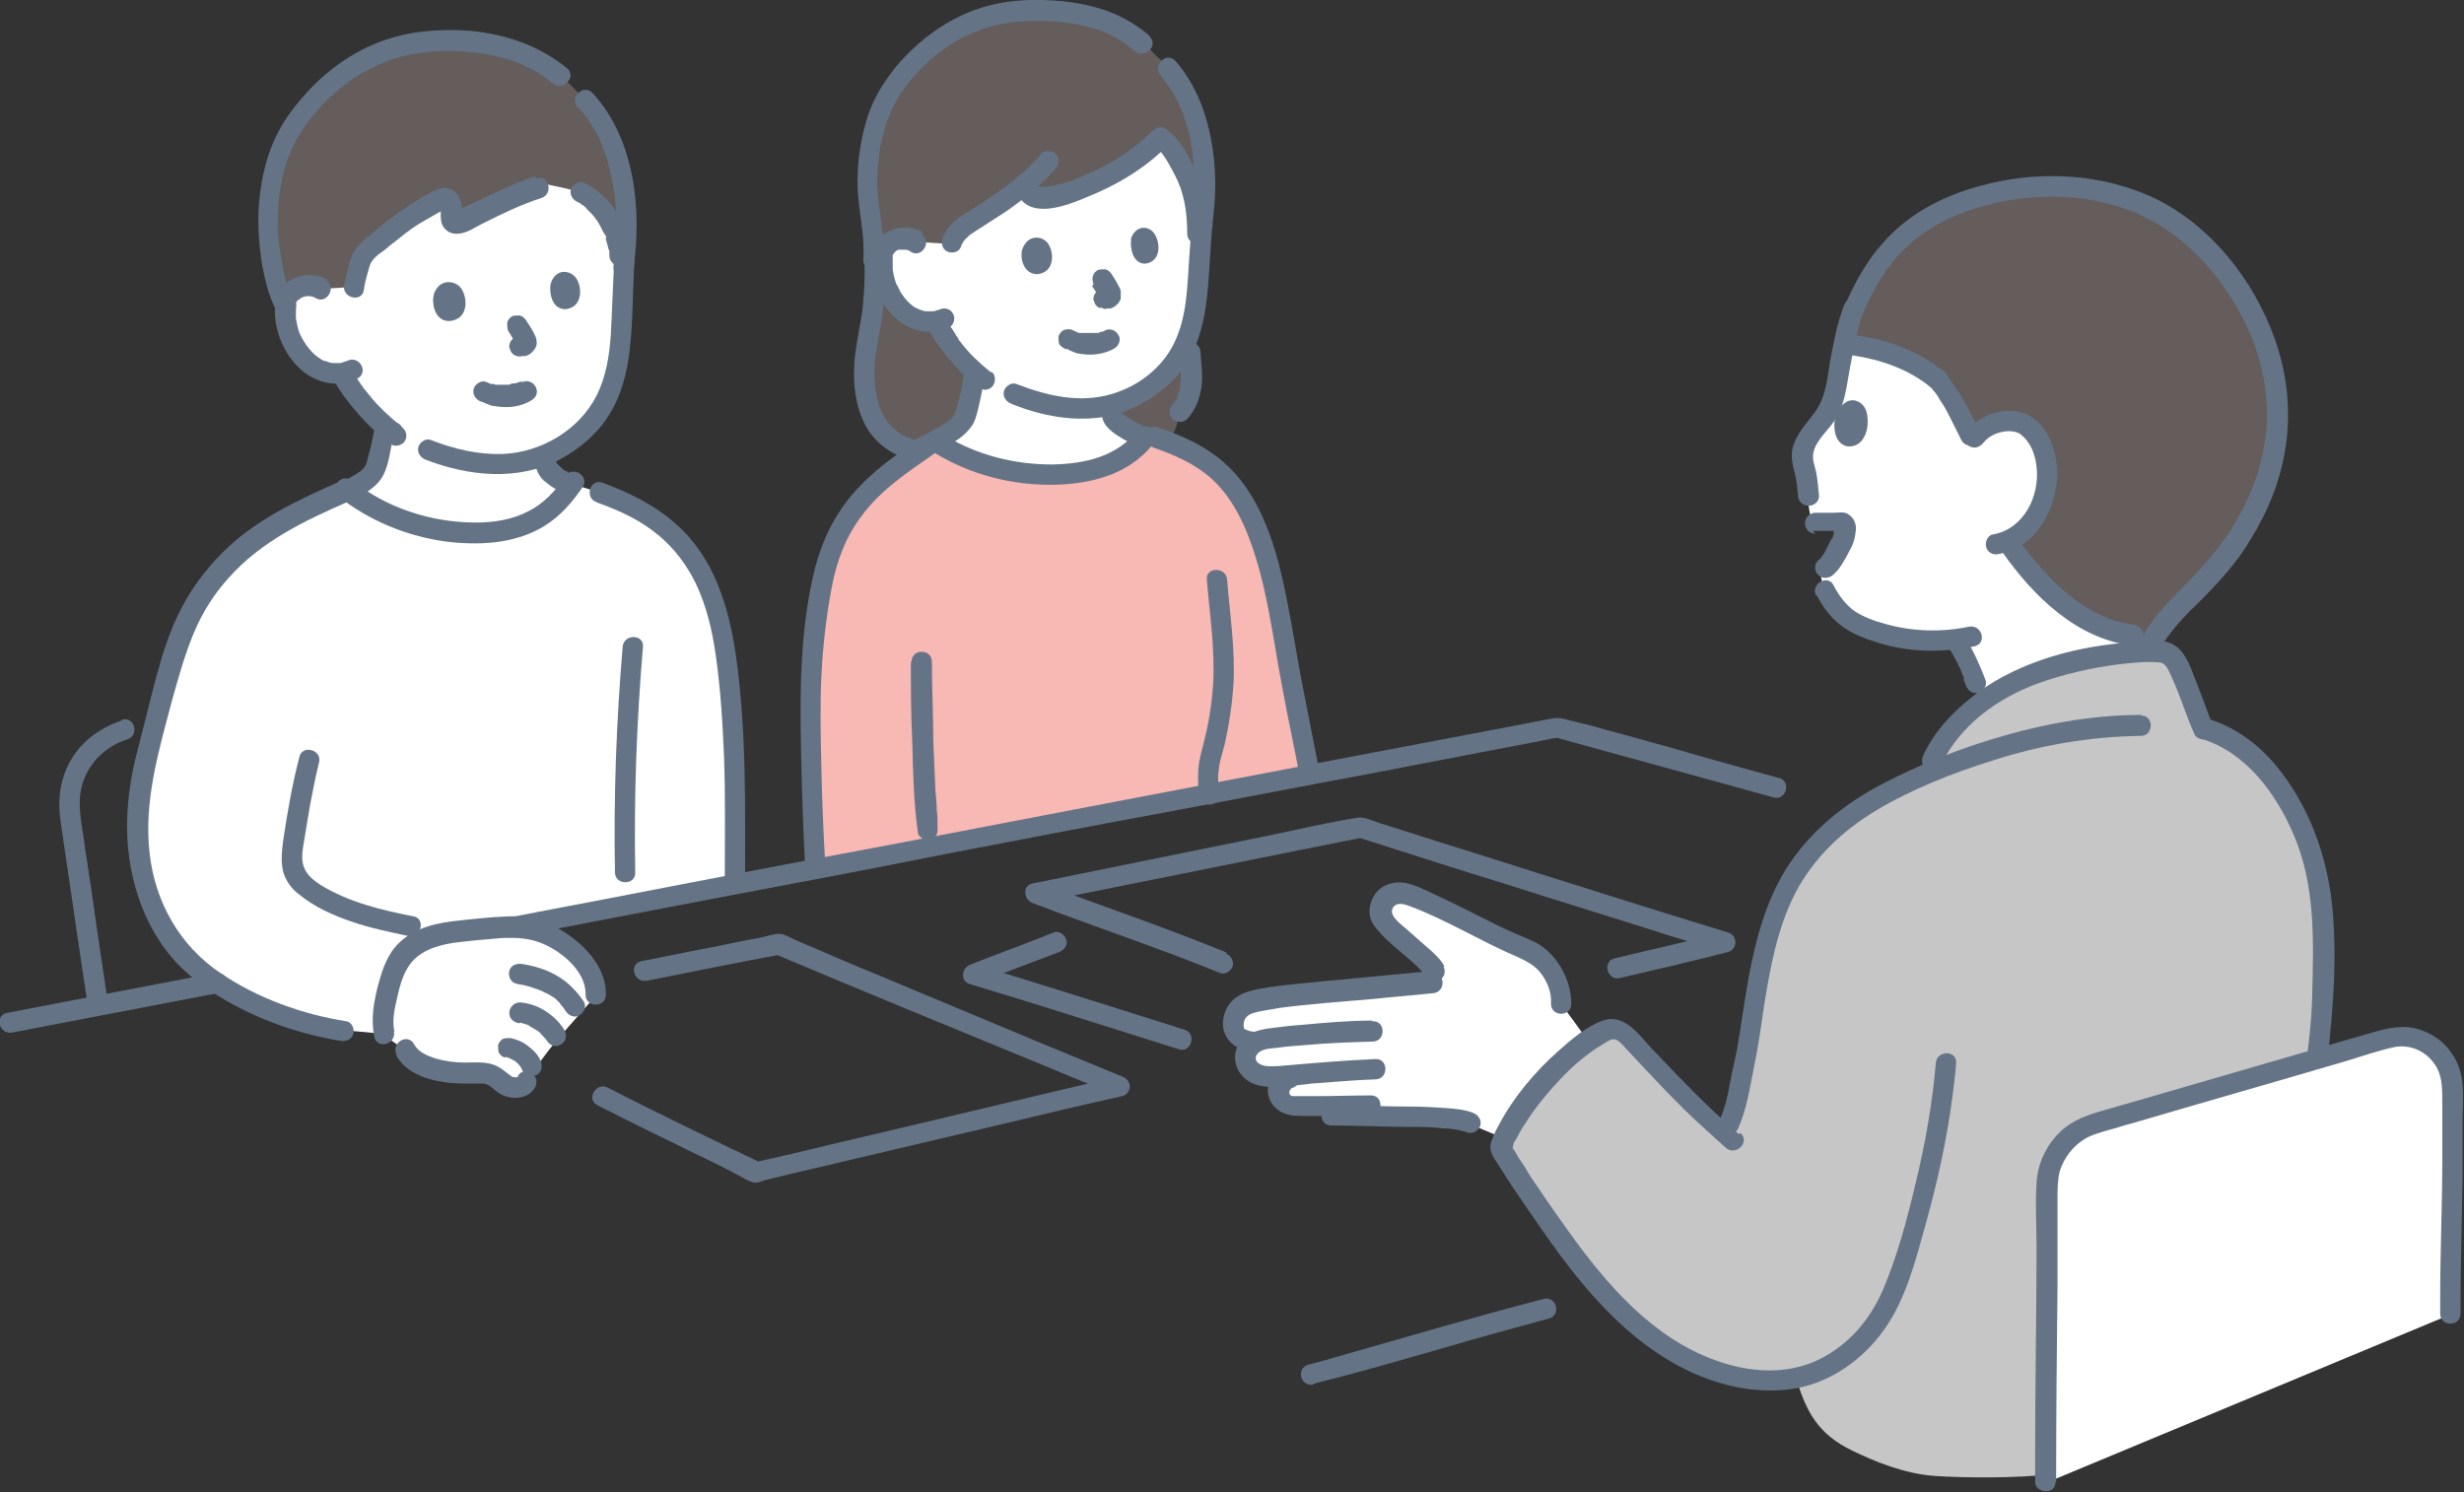 <?xml version="1.0" encoding="UTF-8"?>
<svg xmlns="http://www.w3.org/2000/svg" version="1.1" viewBox="0 0 352.2 213.3">
  <rect x="0" y="0" width="352.2" height="213.3" fill="#333333" stroke="none"/>
  <defs>
    <style>
      .cls-1 {
        fill: #647486;
      }

      .cls-2 {
        fill: #645d5c;
      }

      .cls-3 {
        fill: #c6c6c6;
      }

      .cls-4 {
        fill: #fff;
      }

      .cls-5 {
        fill: #f8b8b4;
      }
    </style>
  </defs>
  <!-- Generator: Adobe Illustrator 28.6.0, SVG Export Plug-In . SVG Version: 1.2.0 Build 709)  -->
  <g>
    <g id="_レイヤー_1" data-name="レイヤー_1">
      <g id="c">
        <g id="d">
          <path class="cls-4" d="M176.4,146.9c-.1-.7,0-1.4.3-2,.6-1.2,1.7-1.6,2.5-1.8,2.2-.5,5.2-.8,9.4-1.2,5.9-.5,8.9-.8,16.2-1.5,0,0,.5,0,.9,0l-.5-1.2c-.3-.8-2.1-2.4-4.1-4.2-1-.8-2.6-2.3-3.2-3.2s-.4-2.2.2-3c.9-1.2,2.6-1,3.7-.6,5.2,2.1,12.3,6.1,16.7,7.8,2.5,1,4.9,4.4,4.7,7.6,0,0,2.3,3.1,3.8,5.2-5.6,3.8-10.4,10.2-12.1,13.9l-4.8-2c-2.1-.9-8.3-.8-10-.8-3.2,0-6.5-.2-9.9-.2l-.4-1.4c-2.3,0-4.5,0-5.2,0-1.1-.1-1.9-.9-2.1-1.8-.2-.9.7-2.1,1.6-2.4,0,0,.1,0,.3,0l-2.1.2c-2.9.3-4.7-.9-4.6-2.8,0-1,.8-1.8,1.9-2.2h-.8c-1.7-.3-2.5-1.1-2.7-2h0Z"/>
          <path class="cls-4" d="M289.9,75.3s0,0,0,0c2-2.4,2.4-4.9,2.6-6.6.3-2.5-.7-6-2.6-7.5-.6-.5-2-1.3-4.5-.6-1.3.3-2.7,1.1-3.4,2.4-1-1.8-2.4-5.3-5.1-8.5-3.3-2.7-8.1-4.7-13.5-5.1-.3,1.3-.5,2.7-.8,4.1-.3,1.5-.5,3.1-1.1,4.5-.4.9-.9,1.7-1.5,2.5-1.1,1.4-2.3,2.7-2.6,4.5-.2,1.1.6,2.9.7,4,0,.9.1,1.1.2,2l.6,3.6c.8,0,2.5,0,3.7,0,.4,0,.7.4.7.8,0,1.7-.7,2.4-1.3,3.6-.3.7-1.2,1.8-1.6,2.1l-.3.3c.2,1,.6,3.2.6,3.2.7,1.4.8,1.5,1.9,2.7,1.1,1.2,2.1,1.9,3.8,2.6,3.5,1.4,7.8,2.4,12.9,1.7,1.1,1.5,2.6,4.8,3.1,6.3l.9,2.5c2.6-1.9,5.4-3.3,8.2-4.2,4.5-1.5,9.2-2.5,13.9-2.7l-.8-2.4c-8.1-.9-14.7-8.7-17.4-12.7,0,0-.2-.3-.5-.7,1.3-.5,2.4-1.4,3-2.1h0Z"/>
          <path class="cls-1" d="M259.1,75.9c.9,0,1.8,0,2.7,0,.2,0,.5,0,.7,0h.2c.2,0,.1,0-.1,0-.1,0-.3-.1-.4-.2-.1-.2-.2-.2,0-.1,0-.1-.1-.3-.1-.4,0,0,0,.1,0,.2,0,0,0,.3,0,.3,0-.2,0-.2,0,0,0,0,0,.1,0,.2,0,.1,0,.2,0,.4,0,.1,0,.2-.1.3,0,0,0,.1,0,.2,0-.2.1-.3,0-.1,0,.2-.2.3-.3.5-.2.4-.4.8-.6,1.2-.1.2-.2.4-.3.6,0,0-.1.2-.2.3,0,0-.3.3,0,0-.2.3-.4.6-.7.8-.6.5-.6,1.6,0,2.1.6.6,1.5.5,2.1,0,.6-.5,1.1-1.2,1.5-1.9.4-.6.7-1.3,1.1-2,.2-.4.4-.9.5-1.4.1-.6.3-1.4.1-2-.2-.8-.8-1.4-1.5-1.6-.5-.1-1,0-1.5,0-.9,0-1.8,0-2.7,0-.8,0-1.5.7-1.5,1.5,0,.8.6,1.5,1.5,1.5h0Z"/>
          <path class="cls-2" d="M282.4,28.3c-9.3,2.8-13.9,7.8-17.4,15.7-.7,1.8-1.1,3.5-1.5,5.2,5.4.4,10.3,2.4,13.5,5.1,2.7,3.3,4.1,6.7,5.1,8.5.7-1.3,2.1-2,3.4-2.4,2.5-.7,3.9.1,4.5.6,1.9,1.5,2.9,5.1,2.6,7.5-.2,1.7-.6,4.2-2.6,6.6-.6.7-1.7,1.6-3.1,2.2.3.5.5.7.5.7,3.1,4.5,11.1,14,20.7,12.6,1.8-2.7,4.6-5.3,6.4-7.1,4.6-4.5,10.2-12.6,10.9-22.9.4-6.5-1.9-13.1-4.7-17.9-7.3-12.1-16.1-14.7-21.6-15.7-5.5-1-11.8-.4-16.7,1.1,0,0,0,0,0,0h0Z"/>
          <path class="cls-1" d="M259.7,85.1c.8,1.6,1.9,3.1,3.3,4.2,1.6,1.3,3.6,2,5.5,2.6,4.5,1.4,9.1,1.4,13.7.5,1.9-.4,1.1-3.2-.8-2.8-3.9.8-8,.7-11.9-.4-1.5-.4-3.2-1-4.5-1.9-1.2-.9-2.2-2.2-2.9-3.6-.8-1.7-3.4-.2-2.5,1.5h0Z"/>
          <path class="cls-1" d="M263.6,43.6c-1,2.6-1.5,5.3-2,8-.4,2.4-.6,5.1-2.1,7.2-1.2,1.7-2.8,3.2-3.3,5.4-.2,1.1,0,2.2.3,3.3.3,1.1.4,2.2.5,3.3,0,.8.6,1.5,1.5,1.5s1.6-.7,1.5-1.5c-.1-1.1-.2-2.2-.4-3.3-.2-.9-.6-1.8-.4-2.8.4-1.9,2.4-3.4,3.3-5,1.3-2.2,1.5-5,2-7.5.5-2.6,1-5.3,1.9-7.8.3-.7-.3-1.6-1-1.8-.8-.2-1.5.3-1.8,1h0Z"/>
          <path class="cls-1" d="M278.6,92.7c.6.9,1.1,1.9,1.6,2.9.1.3.2.5.3.8,0,.1.1.2.2.3,0,0,0,.1,0,.2,0,0,.1.3,0,0-.1-.2,0,.1,0,.2,0,.1,0,.2.1.3,0,.2.2.4.2.6.3.7,1,1.3,1.8,1,.7-.2,1.3-1,1-1.8-.8-2.1-1.7-4.2-2.9-6-.4-.7-1.3-1-2-.5-.7.4-1,1.3-.5,2h0Z"/>
          <path class="cls-1" d="M286.2,78.9c4.4,6.3,10.7,12.5,18.7,13.4.8,0,1.5-.7,1.5-1.5s-.7-1.4-1.5-1.5c-6.8-.8-12.4-6.7-16.2-11.9-.5-.6-1.3-1-2-.5-.6.4-1,1.4-.5,2h0Z"/>
          <path class="cls-1" d="M283.6,63.2c1.1-1.4,3.7-2,5.1-1.2,0,0,.4.3.3.2-.1,0,.3.3.4.4.3.3.5.7.8,1.1.5.9.8,2,.9,3,.5,4.2-1.8,8.9-6.2,9.7-.8.1-1.2,1.1-1,1.8.2.8,1,1.2,1.8,1,5.1-.9,7.8-5.7,8.3-10.4.4-3.7-1.3-9.1-5.4-9.9-2.8-.6-5.8.6-7.6,2.9-.5.6,0,1.6.5,2,.8.4,1.5.1,2-.5h0Z"/>
          <path class="cls-1" d="M262.5,59c-.5,1.3-.6,4.3,1.5,4.8,2.8.3,3.4-3.3,2.7-5.2-.6-1.5-2.8-2.3-4.1.4Z"/>
          <path class="cls-1" d="M266.3,44.7c1.5-3.4,3.4-6.7,6.1-9.3,2.8-2.7,6.2-4.4,9.9-5.6,7.4-2.3,15.7-2.4,22.9.6,7.4,3.1,13.1,9.8,16.3,17,2,4.6,2.9,9.6,2.4,14.5-.5,4.6-2.1,9-4.5,13-2.2,3.7-5,6.6-7.9,9.6-3.4,3.4-7.1,7.4-6.5,12.7,0,.8.6,1.5,1.5,1.5s1.6-.7,1.5-1.5c-.3-2.4.4-4.2,1.8-6.1,1.3-1.8,2.9-3.5,4.5-5,2.8-2.8,5.4-5.6,7.4-9,2.5-4,4.3-8.5,5-13.2.8-5.3.2-10.6-1.6-15.6-3-8.3-9.1-16.1-17.2-20-7.3-3.4-15.7-3.9-23.4-2.1-4.7,1.1-9.3,3-13,6.2-3.4,2.9-5.8,6.7-7.6,10.8-.3.7-.2,1.6.5,2,.6.4,1.7.2,2-.5h0Z"/>
          <path class="cls-1" d="M276,55.3c0,.1.2.2.2.3.2.2-.1-.1,0,0,.1.2.3.4.4.5.3.4.5.7.7,1.1.5.7.9,1.4,1.3,2.2.6,1.2,1.2,2.4,1.8,3.6.4.7,1.4.9,2,.5.7-.5.9-1.3.5-2-.6-1.2-1.2-2.5-1.9-3.7-.9-1.6-2-3.2-3.1-4.7-.5-.6-1.6-.5-2.1,0-.6.6-.5,1.4,0,2.1h0Z"/>
          <path class="cls-1" d="M264.8,50.8c4,.6,8.1,2,11.2,4.6.6.5,1.5.6,2.1,0,.5-.5.6-1.6,0-2.1-3.5-2.9-8-4.7-12.5-5.3-.8-.1-1.6.2-1.8,1-.2.7.2,1.7,1,1.8h0Z"/>
          <path class="cls-3" d="M296.8,94.5c-1.7.4-3.5.9-5.2,1.5-6.6,2.2-14.1,7.5-16.2,14.7-.7.3-1.4.6-2.1.9-6.2,2.8-11.6,6.2-15.6,11.8-6.4,8.9-6.3,20.2-8.6,30.5-.6,2.5-.8,5.5-2.7,8.3-5.5-4.9-8.9-8.9-14.2-14.3-.8-.8-2-1-3-.5-7.2,3.8-13.7,13-14.8,16.4,0,.2,0,.4,0,.6,4.4,7.2,11.3,16.8,15.1,20.8,6.9,7.4,16.5,13.5,26.6,11.8.2,0,.4,0,.6-.1,1.5,5.1,3.3,8.2,8.1,10.5,2.9,1.4,7.3,3.3,11.8,3.6,4.2.3,12.1.3,15.8-.2,3.8-5.5,14-20.5,18.6-26.8,5.2-7.1,18.2-28.1,20-30.9.4-3.4.9-7.2,1-10.2.2-7.5.6-13.7-1.5-20.6-2.1-7-7.3-15.9-15.5-18.2-.9-2-2.8-7.7-4-9.5-.3-.5-.7-1-1.2-1.3-.4-.2-1-.2-1.4-.2-3.9,0-7.7.5-11.5,1.3h0Z"/>
          <path class="cls-4" d="M55,148c-.5-2.1,0-4.3.5-6.4.5-2,1.2-4.2,2.7-5.6,1.2-1.2,3-2.1,4.7-2.4,2.5-.5,9.6-1.1,11.2-1,3.8.3,7.5,2.4,9.7,5.5.9,1.2,1.5,2.7,1.4,4.2,0,0-1.6,1.8-5,5.7-2.8,3.2-4.9,6.6-4.9,6.6-.3.8-1.4,1.1-2.5.8-.9-.3-1.9-1.5-2.8-1.7-1.7-.5-4.3,0-6.1-.4-2.3-.5-5-1.1-6-3.2l-2.9-2h0Z"/>
          <path class="cls-4" d="M47.4,30.4c2.5-5,8.6-9.8,22.8-9.6,21.4.4,19.1,16.4,19.1,16.4-.2,3.5-.3,6.9-.5,10.1-.3,5.5-1.6,10.6-5.3,13.9-1.9,1.7-3.8,3-5.9,3.8,0,.2,0,.3,0,.3,0,.8.5,1.6.6,1.8.9,1.2,2,1.7,3.3,2.1-3.2,4.8-7.5,6.8-13.8,6.9-6.3,0-13.1-2-18.1-6,1.2-.6,1.9-1.1,2.3-1.4.8-.5,1.4-1.4,1.6-2.1.7-2.4,1-3.8,1.3-5.8-1.7-1.5-3-3-4.3-4.6,0,0-1.1-1.5-1.6-2.3l-.2-.5c-1.4.2-2.8-.2-3.4-.5-2-1.1-3-2.7-3.7-3.8-1-1.7-1.5-4.5-.9-6.2.2-.6.8-1.6,2.5-2,.8-.2,1.7-.1,2.5.4,0,0-1.4-5.6,1.3-10.9h0Z"/>
          <path class="cls-4" d="M71.6,132.7c.2,0,.5,0,.7,0,10.5-2,21.5-4.1,32.8-6.3,0-11.3.2-23.1-1.5-33.8-2.1-13.3-8.2-19.7-21.9-23.4-3.2,4.8-7.5,6.9-13.8,6.9-6.4,0-13.3-2.1-18.3-6.1-9.6,4.1-16.6,7.6-21.9,16.8-3.1,5.3-4.9,14.5-6.6,20.6-1.6,6.1-2,12.8-.4,18.8,1,3.8,2.9,7.2,5.3,10,5,5.7,15.5,9.9,23.1,11.1,0,0,6,.4,6,.7-.5-2.1,0-4.3.5-6.4.5-2,1.2-4.2,2.7-5.6,1.2-1.2,3-2.1,4.7-2.4,1.8-.3,5.9-.7,8.6-.9h0Z"/>
          <path class="cls-2" d="M147.3,65.3c-9,0-17.6-1.3-17.6-1.3-7.2-2.3-6.5-12.1-5.4-16.2,1-3.6,1.1-12.6.1-17.8-.1-1-.3-1.9-.3-2.6-.2-2.1.2-5.6.6-7.7.9-4.1,2.1-6.4,5.1-9.9,6.5-7.2,13.6-8.5,18.5-8.4,7.2.2,12.5,1.7,17.1,6.7,3.4,2.9,5.3,7.2,6.2,11.5.6,3,.8,7.5.3,11.5-.3,3.4-.5,6.7-.7,9.8-.2,2.6-.6,5-1.4,7.2.1,2.2.7,4.5.5,6.7-.1,1.5-.6,2.9-1.7,4,0,0-.4,5.9-5.1,6.2-4.5.3-16.2.2-16.2.2h0Z"/>
          <path class="cls-4" d="M131.1,34.4c-.5,0-1.1-.7-2.4-.4-1.6.3-2.2,1.2-2.4,1.8-.7,1.6-.2,4.3.7,5.9.6,1.1,1.5,2.7,3.4,3.7.6.3,2.1.8,3.4.6-1-.7,1.4,2.7,1.4,2.7,1.2,1.6,2.5,3.1,4.1,4.6-.3,2.2-.5,3.7-1.2,6.1-.2.7-.8,1.6-1.5,2.1-.5.4-1.4.9-2.8,1.7,6.8,4.3,13.7,5,19.1,4.6,4.2-.3,8.1-1.7,10.8-5.1-1.5-.5-2.9-1.3-4.1-2.4-.2-.1-.3-.3-.4-.5-.1-.2-.1-.4-.2-.7,0,0,0-.5-.2-1.1,2.6-.7,4.9-2,7.2-3.9,3.5-3.1,4.9-7.8,5.3-13,.2-2.4.3-4.9.5-7.5-.3,0-.4,0-.4,0,0-3.2-.7-6.6-1.6-8.4-1.4-2.8-2.4-4.6-3.8-5.4-2.5,2.5-5.5,4.5-8.7,6.1-1.7.8-3.4,1.5-5.2,2-1.1.3-4.1,1-4.9-.4,0,0-.2-.4-.5-1-2.6,2.2-5.5,4-8.6,6-.4.3-1.4,1.1-1.9,2.4l-4.8-.3h0Z"/>
          <path class="cls-5" d="M118,81.2c-.2.8-.4,1.6-.6,2.6-1,5.4-1.7,13.3-1.6,18.2,0,5.9.3,15.4.7,22.2,24.3-4.6,49.1-9.4,70.9-13.5-1-5.2-2.5-12.5-3.6-19.1-1.2-7.2-3-16.5-7.3-21.9-2.4-3.1-5-4.7-8.5-6.2-.6-.3-2.7-.9-2.7-.9,0,0-.6-.2-1.3-.4-2.7,3.7-6.8,5.2-11.1,5.5-5.5.5-12.4-.3-19.2-4.6-8.2,5.5-12.5,8.8-15.3,16.9-.1.4-.3.9-.4,1.3h0Z"/>
          <path class="cls-2" d="M49.8,9.9c5-3.4,10-4.2,13.7-4.2,7.9,0,13.7,1.6,18.8,7.2,3.7,3.1,5.4,7.1,6.5,11.6.8,3.6,1.1,9.1.4,13.8v-1.7c-.4-4-3.8-8.2-6.1-9.1,0,0-2.6-.7-5.2-1.2-.6.2-.9.3-.9.3-3.5,1.2-8.4,3.7-11.2,5-.7.3-1.4-.2-1.3-.9,0-.5,0-.9,0-1.6-.2-.7-.7-1-1.2-.8-3.6,1.5-7.6,4.7-10.7,7.5-.5.4-.8,1-1,1.6-.3,1.2-.6,2.1-.9,3.6l-4.6.3c-.8-.5-1.8-.6-2.5-.4-1.7.4-2.3,1.4-2.5,2-.1.3-.2.6-.2.9-1.5-2.6-2.2-7.5-2.5-9.8-.3-2.2,0-6,.5-8.2.9-4.4,2.1-6.9,5.1-10.6,1.9-2.2,3.8-3.9,5.8-5.2h0Z"/>
          <path class="cls-1" d="M1.8,147.6c9.9-1.9,19.8-3.8,29.7-5.7,1.9-.4,1.1-3.2-.8-2.8-9.9,1.9-19.8,3.8-29.7,5.7-1.9.4-1.1,3.2.8,2.8h0Z"/>
          <path class="cls-1" d="M187.8,197.8c9.7-2.4,19.2-5.4,28.8-8,1.6-.4,3.2-.9,4.8-1.3,1.8-.5,1.1-3.3-.8-2.8-9.6,2.5-19.1,5.3-28.6,8-1.7.5-3.4,1-5,1.4-1.8.5-1.1,3.3.8,2.8h0Z"/>
          <path class="cls-1" d="M254.2,111.2c-5.1-1.4-10.2-2.8-15.3-4.3-3-.8-6-1.7-9.1-2.5-1.4-.4-2.8-.8-4.2-1.1-.6-.2-1.3-.3-1.9-.5-.8-.2-1.4-.2-2.3,0-10.3,2-20.6,3.9-31,5.9-12.2,2.3-24.5,4.7-36.7,7-13,2.5-26,5-38.9,7.4-12.7,2.4-25.4,4.9-38.1,7.3-1.5.3-3,.6-4.4.8-1.9.4-1.1,3.2.8,2.8,10.1-1.9,20.2-3.9,30.3-5.8,10.6-2,21.2-4,31.7-6.1,10.4-2,20.8-4,31.1-5.9,9.7-1.8,19.4-3.7,29.1-5.5,8.3-1.6,16.7-3.2,25-4.8.9-.2,1.9-.4,2.8-.5h-.8c10.4,2.9,20.8,5.7,31.2,8.6,1.8.5,2.6-2.3.8-2.8h0Z"/>
          <path class="cls-1" d="M85.4,158c4.3,2.2,8.6,4.3,12.9,6.4,2.5,1.2,5,2.4,7.4,3.7.6.3,1.2.7,1.8.9.6.2,1.3-.1,1.9-.3,1.2-.3,2.5-.6,3.7-.9,10.3-2.4,20.7-4.9,31-7.3,5.4-1.3,10.9-2.6,16.3-3.8.6-.1,1.1-.8,1.1-1.4s-.5-1.2-1.1-1.4c-8.3-3.4-16.5-6.8-24.8-10.3-4.4-1.8-8.8-3.7-13.2-5.5-1.9-.8-3.8-1.6-5.6-2.4-.9-.4-1.7-.7-2.6-1.1-.8-.3-2-1.1-2.8-1.1s-1.7.3-2.5.5c-.9.2-1.8.3-2.6.5-1.7.3-3.3.7-5,1-3.2.6-6.4,1.3-9.6,1.9-1.9.4-1.1,3.2.8,2.8,6.5-1.3,12.9-2.6,19.4-3.8h-1.1c13,5.5,26,10.8,39.1,16.2,3.3,1.4,6.6,2.7,9.9,4.1v-2.8c-13.7,3.2-27.3,6.5-41,9.7-3.7.9-7.4,1.8-11.2,2.6h1.1c-7.3-3.5-14.6-7-21.8-10.7-1.7-.9-3.2,1.7-1.5,2.5h0Z"/>
          <path class="cls-1" d="M175.4,136.2c-8.8-3.6-17.9-6.7-26.8-10v2.8c12.4-2.5,24.8-5,37.3-7.5,3-.6,6-1.2,9-1.8h-.8c7.2,2.3,14.3,4.6,21.5,6.8,7.8,2.5,15.7,4.9,23.5,7.4,2.4.7,4.8,1.5,7.1,2.2v-2.8c-5.1,1.3-10.3,2.5-15.4,3.7-1.8.4-1.1,3.3.8,2.8,5.2-1.2,10.3-2.4,15.4-3.7,1.4-.4,1.4-2.4,0-2.8-9.5-2.9-19-5.9-28.5-8.9-5.9-1.9-11.8-3.7-17.7-5.6-1.2-.4-2.3-.7-3.5-1.1-1-.3-2.3-1-3.3-.8-4.3.7-8.6,1.7-12.9,2.6-11.2,2.3-22.3,4.5-33.5,6.8-1.6.3-1.2,2.4,0,2.8,8.9,3.4,18,6.4,26.8,10,.7.3,1.6-.3,1.8-1,.2-.8-.3-1.5-1-1.8h0Z"/>
          <path class="cls-1" d="M150.6,133.3c-3.9,1.6-7.9,3-11.9,4.6-1.3.5-1.5,2.4,0,2.8,10,3,19.9,6.2,29.8,9.3,1.8.6,2.6-2.3.8-2.8-9.9-3.1-19.8-6.3-29.8-9.3v2.8c3.9-1.6,7.9-3.1,11.9-4.6.7-.3,1.3-1,1-1.8-.2-.7-1.1-1.3-1.8-1h0Z"/>
          <path class="cls-1" d="M137.7,53.7c-.1,1.2-.4,2.7-.8,4-.2.8-.3,1.3-.7,1.9-.2.2-.4.5-.6.6.2-.2-.1,0-.2.1-1.9,1.3-4.1,2.3-6.2,3.3-.7.3-.9,1.4-.5,2,.4.7,1.3.9,2,.5,2.2-1,4.4-2,6.4-3.4.7-.5,1.3-1.1,1.8-1.8.5-.7.7-1.6.9-2.4.4-1.6.7-3.2.9-4.8,0-.8-.7-1.5-1.5-1.5s-1.4.7-1.5,1.5h0Z"/>
          <path class="cls-1" d="M165.2,21c0,0,.2.1,0,0,0,0,.2.1.2.2.2.2.3.3.5.5.3.3.5.7.8,1.1.6,1,1.3,2.3,1.7,3.2,1,2.3,1.3,4.9,1.3,7.4,0,1.9,2.9,1.9,2.9,0,0-2.9-.4-6-1.6-8.7-1-2.3-2.3-4.8-4.4-6.3-.6-.5-1.6-.1-2,.5-.4.7-.1,1.6.5,2h0Z"/>
          <path class="cls-1" d="M123.4,33.8c.2,3,.3,6.1,0,9.1-.1,2.1-.6,4-.9,6-.7,3.9-.7,8.3,1.2,11.9,1.2,2.2,3.1,3.8,5.5,4.6,1.8.6,2.6-2.2.8-2.8-3.6-1.2-4.8-4.9-5-8.4-.2-3.7,1-7,1.3-10.7.2-3.2.2-6.5,0-9.7-.1-1.9-3.1-1.9-2.9,0h0Z"/>
          <path class="cls-1" d="M141.6,53.2c-1.6-1.3-3.1-2.7-4.3-4.3,0,0-.1-.2-.2-.2,0,0-.3-.4,0-.1-.1-.2-.3-.4-.4-.6-.1-.2-.2-.3-.3-.5-.4-.6-.8-1.2-1.2-1.9-.4-.7-1.4-.9-2-.5-.7.4-.9,1.3-.5,2,.7,1.3,1.7,2.6,2.6,3.8,1.3,1.6,2.8,3.1,4.4,4.4.6.5,1.5.6,2.1,0,.5-.5.6-1.6,0-2.1h0Z"/>
          <path class="cls-1" d="M165.8,10.7c2.8,3.2,4.3,7.5,4.7,11.7.5,4.8-.2,9.5-.5,14.3-.3,4.2-.3,8.6-2.2,12.4-1.7,3.5-5.1,6.1-8.8,7.2-4.6,1.4-9.3.3-13.7-1.4-.7-.3-1.6.3-1.8,1-.2.8.3,1.5,1,1.8,4.4,1.8,9.2,2.7,13.9,1.8,4.2-.9,8.3-3.5,10.8-7,2.7-3.8,3.3-8.6,3.6-13.2.2-2.7.3-5.4.6-8.1.3-2.5.4-5,.2-7.5-.4-5.4-2-10.9-5.6-15-1.3-1.4-3.3.7-2.1,2.1h0Z"/>
          <path class="cls-1" d="M164.4,5.2c-3.5-3.1-7.7-4.5-12.3-5-4-.4-8-.3-11.8.9-4.8,1.5-9,4.6-12.2,8.4-1.5,1.9-2.8,3.8-3.7,6.1-.8,2.1-1.3,4.4-1.6,6.6-.3,2.4-.3,4.8,0,7.2.3,2.5.8,5.1.6,7.7-.1,1.9,2.8,1.9,2.9,0,.2-4.1-1.1-8.1-.9-12.2.2-4,1.1-8.1,3.3-11.5,2.6-3.8,6.3-7.1,10.6-8.8,3.2-1.4,6.6-1.7,10.1-1.6,4.7.2,9.2,1.1,12.8,4.3,1.4,1.2,3.5-.8,2.1-2.1h0Z"/>
          <path class="cls-1" d="M131.9,33.2c-1.8-1.1-4.2-.8-5.8.5-1.2,1.1-1.6,2.7-1.5,4.3.1,3.4,2.1,7.2,5.2,8.7,1.8.9,4.1,1.1,5.9.1.7-.4.9-1.4.5-2-.4-.7-1.3-.9-2-.5-.2,0-.6.2-.8.2-.2,0-.4,0-.7,0-.1,0-.2,0-.3,0,.1,0,.1,0,0,0-.4,0-.7-.2-1.1-.3-.3,0,.2.1,0,0-.2-.1-.4-.2-.6-.3-.6-.4-1.3-1.1-1.6-1.6-.2-.3-.4-.5-.5-.8,0-.1-.2-.3-.2-.4,0,0-.2-.5-.2-.3-.3-.7-.5-1.6-.6-2.3,0-.4,0-.9,0-1.3,0,.2,0-.3,0-.4,0,0,0-.2,0-.3,0,.2,0,.2,0,0,0-.1.1-.2.2-.3,0-.1.2-.2,0,0,0,0,.4-.4.1-.2.1-.1.3-.2.5-.3-.1,0,0,0,.1,0,.1,0,.2,0,.3,0,.2,0,.3,0,.1,0,.1,0,.2,0,.3,0,.4,0,.6,0,1,.3,1.6,1,3.1-1.6,1.5-2.5h0Z"/>
          <path class="cls-1" d="M42.8,108.2c-1,3.8-1.7,7.8-2.3,11.8-.2,1.6-.4,3.2,0,4.7.4,1.3,1.2,2.4,2.3,3.2,2.2,1.8,4.9,3,7.6,3.9,2.6.9,5.2,1.4,7.9,2,1.9.4,2.6-2.5.8-2.8-4.6-.9-9.2-2-13.3-4.5-.9-.6-1.8-1.3-2.2-2.2-.6-1.1-.4-2.5-.2-3.7.3-1.8.6-3.6.9-5.4.4-2.1.8-4.2,1.3-6.2.5-1.8-2.4-2.6-2.8-.8h0Z"/>
          <path class="cls-1" d="M48.2,69c-5.9,2.6-11.8,5.4-16.4,10-2.4,2.4-4.5,5.2-6,8.2-1.6,3.1-2.6,6.4-3.5,9.7-.9,3.4-1.7,6.8-2.6,10.2-1.1,4.1-1.7,8.4-1.5,12.7.4,7.6,3.4,15.3,9.5,20.1,5.9,4.7,13.6,7.7,21,8.9.8.1,1.6-.2,1.8-1,.2-.7-.2-1.7-1-1.8-6.3-1-12.7-3.3-18-6.9-5.8-3.9-9.3-10.1-10.1-17-.9-7.5,1.3-14.8,3.2-22,.9-3.2,1.8-6.5,3.1-9.6,1.2-2.9,2.9-5.6,5-7.9,4.6-5.2,10.9-8.2,17.1-10.9.7-.3.9-1.4.5-2-.4-.8-1.3-.8-2-.5h0Z"/>
          <path class="cls-1" d="M85.5,71.9c3.1,1.1,6.1,2.5,8.6,4.6,2.3,1.9,4.1,4.3,5.4,7,1.5,3.2,2.3,6.6,2.8,10.1.7,4.9,1,9.8,1.2,14.8.2,5.8.1,11.6.1,17.3,0,1.9,2.9,1.9,2.9,0,0-10.6.2-21.3-1.3-31.9-1-7-3.1-14.1-8.6-18.9-3-2.7-6.7-4.5-10.5-5.9-1.8-.6-2.6,2.2-.8,2.8h0Z"/>
          <path class="cls-1" d="M89,92.5c-.9,10.7-1.3,21.4-1.1,32.2,0,1.9,3,1.9,2.9,0-.2-10.7.2-21.5,1.1-32.2.2-1.9-2.8-1.9-2.9,0h0Z"/>
          <path class="cls-1" d="M48.3,70.9c4.4,3.5,9.7,5.7,15.3,6.5,4.7.6,10,.4,14.2-2.2,2.3-1.4,4-3.4,5.5-5.6,1-1.6-1.5-3.1-2.5-1.5-1.4,2.1-3.1,3.9-5.3,5-2.3,1.2-4.9,1.6-7.5,1.6-6.2,0-12.6-2-17.5-5.9-.6-.5-1.5-.6-2.1,0s-.6,1.6,0,2.1h0Z"/>
          <path class="cls-1" d="M50,71.7c1.8-.9,3.9-2,4.8-3.8.5-1,.8-2.2,1-3.4.2-1,.4-2.1.6-3.1.1-.8-.2-1.6-1-1.8-.7-.2-1.7.2-1.8,1-.1.9-.3,1.9-.5,2.8-.1.5-.2,1-.4,1.5,0,.3-.1.5-.2.8,0,.1,0,.3-.1.4,0,0-.1.4,0,.1-.3.7-.7,1.1-1.4,1.5-.8.5-1.6,1-2.5,1.4-.7.3-.9,1.4-.5,2,.5.7,1.3.9,2,.5h0Z"/>
          <path class="cls-1" d="M76.2,65.4c0,.4.1.8.3,1.2.1.3.3.7.4,1,.3.5.6,1,1.1,1.3,1,.9,2.1,1.4,3.3,1.8.7.2,1.6-.3,1.8-1,.2-.8-.2-1.5-1-1.8-.4-.1-.7-.2-1-.4h.4c-.5,0-.9-.3-1.3-.6l.3.2c-.3-.3-.6-.5-.9-.9l.2.3c-.2-.2-.3-.5-.4-.7v.4c0-.4-.1-.7-.2-1.1v.4c0,0,0,0,0,0,0-.4-.1-.7-.4-1-.3-.3-.7-.4-1-.4-.4,0-.8.1-1,.4-.2.3-.5.7-.4,1h0Z"/>
          <path class="cls-1" d="M57.3,60.8c-.1,0-.2-.2-.4-.3.2.1-.2-.1-.2-.1-.2-.2-.4-.3-.6-.5-.4-.4-.8-.7-1.2-1.1-.7-.7-1.5-1.5-2.1-2.3-.3-.4-.6-.7-.9-1.1.1.2,0,0,0,0,0-.1-.1-.2-.2-.3-.4-.6-.9-1.3-1.3-1.9s-1.4-1-2-.5c-.7.4-.9,1.3-.5,2,.8,1.4,1.8,2.7,2.9,4,1.5,1.8,3.2,3.4,5.1,4.8.6.5,1.7.1,2-.5.4-.8.1-1.5-.5-2h0Z"/>
          <path class="cls-1" d="M82.7,15.4c2.7,2.9,4.1,6.6,4.8,10.4.8,3.9.8,8.2.2,12.1-.1.8.2,1.6,1,1.8.7.2,1.7-.2,1.8-1,1.3-8.5.3-18.8-5.8-25.4-1.3-1.4-3.4.7-2.1,2.1h0Z"/>
          <path class="cls-1" d="M42,43c-1-1.8-1.5-4-1.8-6.1-.3-1.8-.6-3.7-.5-5.5.1-4.4.9-8.8,3.3-12.5,2.7-4.1,6.5-7.6,11-9.6,3.3-1.5,6.9-2.1,10.6-2,5.2.1,10.3,1.2,14.4,4.6,1.4,1.2,3.5-.9,2.1-2.1-4-3.3-8.8-4.9-13.9-5.4-4.3-.3-8.6,0-12.7,1.5-5.1,1.9-9.4,5.4-12.7,9.8-3.1,4-4.4,8.6-4.8,13.7-.2,2.5,0,4.9.3,7.4.4,2.6,1,5.4,2.3,7.8.9,1.7,3.5.2,2.5-1.5h0Z"/>
          <path class="cls-1" d="M60.8,65.7c6.2,2.4,13.2,3.1,19.2,0,2.8-1.5,5.3-3.6,7-6.3,1.8-2.8,2.6-6,3-9.3.5-4.2.4-8.5.7-12.8.1-1.9-2.8-1.9-2.9,0-.2,3.6-.3,7.1-.5,10.7-.2,2.9-.7,5.9-2,8.5-2.5,5-8,8.2-13.5,8.4-3.5.1-6.9-.7-10.2-2-.7-.3-1.6.3-1.8,1-.2.8.3,1.5,1,1.8h0Z"/>
          <path class="cls-1" d="M46.8,40c-1.9-1.1-4.4-.8-6,.6-1.2,1.1-1.6,2.8-1.5,4.4.2,3.6,2.3,7.5,5.6,9.1,1.9.9,4.3,1.1,6.2,0,1.7-.9.2-3.4-1.5-2.5-.2.1-.7.2-.9.3-.2,0-.5,0-.7,0-.1,0-.2,0-.3,0-.2,0-.2,0-.1,0-.4,0-.8-.2-1.1-.3,0,0-.1,0-.2,0,.2,0,.2,0,0,0-.1-.1-.4-.2-.5-.3-1.3-.8-2.3-2.2-2.9-3.5-.3-.6-.5-1.7-.6-2.3,0-.5,0-.9,0-1.4,0-.2,0-.1,0-.4,0,0,.2-.6,0-.3,0,.3,0,0,0-.1,0,0,.3-.4,0-.1.1-.1.2-.2.4-.4-.2.2.3-.1.3-.2.6-.3,1.4-.4,2.1,0,1.6,1,3.1-1.6,1.5-2.5h0Z"/>
          <path class="cls-1" d="M90.5,36.6c-.2-2.4-1.1-4.6-2.5-6.5-1.2-1.7-2.7-3.2-4.6-4-.7-.3-1.6.3-1.8,1-.2.8.3,1.5,1,1.8.3.1-.3-.2,0,0,0,0,.1,0,.2.1.1,0,.3.2.4.3,0,0,.1,0,.2.1,0,0,.3.3,0,0,.1.1.3.2.4.4.3.3.6.6.9.9.1.2.3.3.4.5.1.1-.1-.1,0,0,0,.1.2.2.2.3.3.4.5.8.7,1.2.1.2.2.5.4.7,0,.1.1.2.2.3,0,0,.2.4,0,.2,0-.2,0,.2,0,.2,0,.1,0,.3.1.4,0,.2.1.4.2.7,0,.2.1.5.2.7,0,0,0,.5,0,.2,0,.1,0,.3,0,.4,0,.8.6,1.5,1.5,1.5.7,0,1.5-.7,1.5-1.5h0Z"/>
          <path class="cls-1" d="M56.4,147.6c-.4-1.7,0-3.4.4-5.1.3-1.4.7-2.9,1.5-4.2,1.4-2.3,4-3.1,6.4-3.5,2.3-.3,4.6-.5,7-.7,2.2-.1,4.1,0,6.1.9,2.7,1.2,6,4,5.9,7.2,0,1.9,2.9,1.9,2.9,0,.1-3.7-2.8-6.9-5.7-8.8-2.4-1.6-5.3-2.5-8.2-2.4-2.7.1-5.3.4-8,.7-3.2.4-6.3,1.3-8.4,3.9-1.2,1.6-1.8,3.5-2.3,5.4-.6,2.4-1,4.8-.5,7.2.4,1.9,3.2,1.1,2.8-.8h0Z"/>
          <path class="cls-1" d="M74.1,140.7c.9.1,1.8.4,2.6.7.2,0,.3.1.5.2.1,0,.2,0,0,0,0,0,.2,0,.3.1.3.2.7.3,1,.5.3.2.5.3.8.5,0,0,.3.2,0,0-.2-.1,0,0,0,0,.1,0,.2.2.3.3.3.2.5.5.7.8,0,0,.1.1.2.2.3.3,0-.1,0,0,.1.2.3.4.4.6.4.6,1.3,1,2,.5.6-.4,1-1.3.5-2-1-1.4-2.1-2.6-3.6-3.5-1.6-1-3.4-1.5-5.2-1.8-.8-.1-1.6.2-1.8,1-.2.7.2,1.7,1,1.8h0Z"/>
          <path class="cls-1" d="M74.2,146.2c.1,0,.2,0,.3,0h-.4c.5,0,.9.2,1.3.3.2,0-.4-.2-.1,0,0,0,0,0,.1,0,.1,0,.2.1.3.2.2.1.5.3.7.4,0,0,.2.1.3.2,0,0,.1,0,.2.1,0,0-.3-.2,0,0,.2.2.4.3.5.5,0,0,.2.2.3.3,0,0,.2.3.2.3,0,0-.2-.3,0-.1,0,0,0,0,.1.1,0,.1.1.2.2.3.4.7,1.3,1,2,.5.7-.4.9-1.3.5-2-.7-1.2-1.7-2.1-2.8-2.8-1.1-.7-2.3-1.1-3.6-1.2-.8,0-1.5.7-1.5,1.5,0,.8.6,1.4,1.5,1.5h0Z"/>
          <path class="cls-1" d="M72.2,151.1c.3,0,.6.2,1,.3h-.4c.4,0,.7.2,1.1.5l-.3-.2c.3.2.6.5.8.8l-.2-.3c.2.3.4.6.5.9.1.3.6.6.9.7.4,0,.8,0,1.1-.1.3-.2.6-.5.7-.9v-.4c0-.3,0-.5-.1-.7-.4-1-1.2-1.7-2-2.3-.4-.3-.8-.5-1.3-.7-.3-.1-.6-.2-1-.3-.4,0-.8,0-1.1.1-.3.2-.6.5-.7.9,0,.4,0,.8.1,1.1.2.3.5.6.9.7h0Z"/>
          <path class="cls-1" d="M56.6,150.8c1.7,3.3,6.4,4.1,9.8,4.1.9,0,1.8,0,2.7,0,.9.1,1.4.8,2.1,1.3,1.6,1.1,4.3,1.1,5.3-.8.9-1.7-1.7-3.2-2.5-1.5,0,.1-.2.2,0,.1-.1,0-.2,0-.3,0-.3,0-.5,0-.8-.3-.6-.4-1.1-.9-1.7-1.2-1.4-.8-3.2-.6-4.8-.6-1.5,0-2.8-.2-4.2-.6-1.2-.4-2.4-.9-3-2-.9-1.7-3.4-.2-2.5,1.5h0Z"/>
          <path class="cls-1" d="M76.5,25.2c-2.4.8-4.6,1.8-6.9,2.9-1.1.5-2.1,1-3.2,1.5-.3.1-1,.3-1.2.6h0c.3,0,.5,0,.6.4v.3c.1,0,.2-.4.2-.4,0-.3,0-.6,0-.9-.1-1.3-.8-2.6-2.2-2.7-1.2-.1-2.6.8-3.6,1.4-2.4,1.4-4.7,3.1-6.8,4.9-1.2,1-2.5,1.9-3.1,3.4-.5,1.3-.8,2.8-1.1,4.1-.4,1.9,2.5,2.6,2.8.8.1-.8.3-1.6.5-2.3.2-.6.3-1.4.7-1.9.4-.6,1.1-1.1,1.7-1.5.7-.6,1.3-1.1,2-1.6,1.3-1.1,2.7-2.1,4.2-2.9.7-.4,1.4-.8,2.1-1.2.2,0,.3-.2.5-.2-.3,0-.6,0-.7-.2,0,0,0,.7,0,.8,0,.8,0,1.5.5,2.1.5.6,1.2.9,2,.8,1.2,0,2.7-1.1,3.8-1.6,2.6-1.3,5.3-2.6,8.1-3.5,1.8-.6,1-3.5-.8-2.8h0Z"/>
          <path class="cls-1" d="M148.8,22.1c-2.1,2.4-4.6,4.3-7.2,6.1-1.4.9-2.8,1.8-4.2,2.7-1.1.7-2.1,1.8-2.6,3-.3.7-.2,1.6.5,2,.6.4,1.7.2,2-.5.2-.6.5-1.1,1-1.5.1-.1.2-.2.3-.3.1-.1,0,0,0,0,.3-.2.6-.4.9-.6,1.4-.9,2.8-1.8,4.2-2.7,2.6-1.8,5.1-3.8,7.2-6.2.5-.6.6-1.5,0-2.1-.5-.5-1.6-.6-2.1,0h0Z"/>
          <path class="cls-1" d="M164.7,18.7c-2.6,2.7-5.8,4.7-9.3,6.2-1.5.7-3.1,1.3-4.7,1.6-.5.1-1.1.2-1.6.2-.2,0-.4,0-.6,0-.1,0-.3-.2-.3,0-1-1.6-3.6-.1-2.5,1.5,2,3.1,7,1.1,9.6,0,4.3-1.7,8.3-4.1,11.5-7.3,1.3-1.3-.7-3.4-2.1-2.1h0Z"/>
          <path class="cls-1" d="M130.2,94.6c0,3.8,0,7.6.2,11.4.1,4.3.2,8.7.8,13,.1.8,1.1,1.2,1.8,1,.9-.2,1.1-1,1-1.8,0,.3,0-.2,0-.3,0-.2,0-.4,0-.6,0-.5,0-.9-.1-1.4,0-1-.1-2-.2-3-.1-2.4-.2-4.7-.3-7.1,0-3.7-.2-7.4-.2-11.2,0-1.9-2.9-1.9-2.9,0h0Z"/>
          <path class="cls-1" d="M172.5,82.8c.4,5,1.2,10,.9,15.1-.2,2.7-.6,5.4-1.3,8.1-.3,1.3-.7,2.5-.8,3.9-.1,1.2,0,2.4,0,3.7.1,1.9,3.1,1.9,2.9,0,0-1.2-.2-2.3,0-3.5.1-1.3.6-2.6.9-3.9.6-2.7,1-5.4,1.2-8.2.3-5.1-.5-10.1-.9-15.1-.1-1.9-3.1-1.9-2.9,0h0Z"/>
          <path class="cls-1" d="M168.5,50.5c.2,1.5.4,3,.2,4.5,0-.3,0,0,0,.2,0,.2,0,.4-.1.5,0,.3-.2.6-.3.9,0-.3,0,.1,0,.2,0,.2-.2.3-.3.5,0,.1-.1.2-.2.3.2-.2-.2.2-.2.2-.5.6-.6,1.5,0,2.1.6.5,1.5.6,2.1,0,1.1-1.2,1.7-2.7,2-4.3.3-1.8,0-3.5-.1-5.2,0-.8-.6-1.5-1.5-1.5-.7,0-1.6.7-1.5,1.5h0Z"/>
          <path class="cls-1" d="M158,47.3c0,0-.2,0-.3.1-.2,0,.1,0,.1,0,0,0-.1,0-.2,0-.2,0-.4.1-.6.2-.1,0-.3,0-.4,0,0,0-.1,0-.2,0,0,0,.3,0,.1,0-.3,0-.5,0-.8,0-.2,0-.5,0-.7,0-.3,0,.3,0,0,0-.1,0-.2,0-.3,0-.1,0-.2,0-.3,0,0,0-.1,0-.2,0,0,0,.3.1,0,0-.4-.2-.7-.3-1.1-.5-.3-.1-.8,0-1.1.1-.3.2-.6.5-.7.9,0,.4,0,.8.1,1.1.2.3.5.5.9.7-.2,0-.2,0,0,0,0,0,.1,0,.2,0,.1,0,.3.1.4.2.3.1.7.3,1,.4.6.1,1.2.2,1.9.2,1.2,0,2.5-.3,3.5-.9.7-.4,1-1.4.5-2-.4-.7-1.3-.9-2-.5h0Z"/>
          <path class="cls-1" d="M146.1,35.7c-.3,1.1.1,3.4,2.1,3.5,2.6-.2,2.5-3.1,1.6-4.4-.8-1.1-2.9-1.4-3.7.9Z"/>
          <path class="cls-1" d="M161.7,34.2c-.2,1,.1,3.4,1.9,3.5,2.4-.2,2.3-3,1.4-4.3-.7-1.1-2.7-1.4-3.4.9h0Z"/>
          <path class="cls-1" d="M156.1,40.9c.2.3.4.6.6.9.2.3.4.7.6,1v-.4c-.1,0,0,.2,0,.2v-.4s0,0,0,.1v-.4s0,0,0,0v-.4c.1,0,.1,0,.1,0l.2-.3c0,0-.1.1-.2.2l.3-.2c0,0-.1,0-.2.1h.4c-.1-.1-.2,0-.3,0h.4c-.2,0-.4,0-.6,0-.3,0-.7.4-.9.7-.2.3-.3.8-.1,1.1.1.4.3.7.7.9h.4c.3.2.5.2.8.1,0,0,0,0,0,0h-.4c.3,0,.5,0,.8,0,.4-.1.7-.3,1-.6.2-.2.4-.5.5-.8,0-.4,0-.6,0-1,0-.3-.2-.6-.3-.8-.3-.6-.6-1.1-1-1.7-.2-.3-.5-.6-.9-.7-.4,0-.8,0-1.1.1-.3.2-.6.5-.7.9s0,.8.1,1.1h0Z"/>
          <path class="cls-1" d="M74.7,54.4c0,0-.2.1-.3.2,0,0-.1,0-.1,0,.2-.2.2,0,0,0-.2,0-.4.2-.7.2-.3,0-.5,0-.8.2,0,0,.3,0,.1,0,0,0-.1,0-.2,0-.1,0-.3,0-.4,0-.2,0-.5,0-.7,0,0,0-.1,0-.2,0-.2,0,.3,0,.1,0-.1,0-.3,0-.4,0-.1,0-.2,0-.3,0,0,0-.3-.2-.4-.1h.2c0,0-.1,0-.2,0,0,0-.1,0-.2,0-.2-.1-.5-.2-.7-.3-.7-.3-1.6.3-1.8,1-.2.8.3,1.5,1,1.8,0,0,.3.1.1,0-.2,0,0,0,0,0,.2.1.5.2.7.3.3.1.5.2.8.3.6.1,1.3.2,2,.2,1.3,0,2.6-.3,3.7-1,.7-.4,1-1.3.5-2-.4-.7-1.3-.9-2-.5h0Z"/>
          <path class="cls-1" d="M62,42.2c-.3,1.1.1,3.7,2.2,3.7,2.8-.2,2.7-3.3,1.7-4.7-.8-1.1-3.1-1.5-3.9.9Z"/>
          <path class="cls-1" d="M78.7,40.6c-.2,1.1.1,3.6,2.1,3.6,2.5-.2,2.5-3.2,1.5-4.5-.8-1.1-2.9-1.4-3.6.9h0Z"/>
          <path class="cls-1" d="M72.7,47.4c.2.3.4.6.6,1,.2.3.5.7.6,1.1v-.4c-.1,0,0,.1,0,.2v-.4s0,0,0,.1v-.4s0,0,0,.1v-.4c.1,0,.1,0,.1,0l.2-.3c0,0-.1.1-.2.2l.3-.2c0,0-.2.1-.3.1h.4c-.2,0-.3,0-.5,0-.3,0-.7.4-.9.7-.2.3-.3.8-.1,1.1.1.4.3.7.7.9.4.2.7.2,1.1.1.1,0,.3,0,.4,0,.4-.1.7-.3,1-.6.4-.4.7-.9.6-1.5,0-.4-.2-.8-.4-1.2-.3-.6-.7-1.2-1.1-1.8-.2-.3-.5-.6-.9-.7-.4,0-.8,0-1.1.1-.3.2-.6.5-.7.9,0,.4,0,.8.1,1.1h0Z"/>
          <path class="cls-1" d="M133.7,64.8c5.1,3.1,11,4.6,17,4.5,5.3-.1,10.7-1.5,14.1-5.8.5-.6.6-1.5,0-2.1s-1.6-.6-2.1,0c-3,3.9-7.6,4.9-12.3,5-5.4,0-10.6-1.3-15.3-4.1-1.6-1-3.1,1.6-1.5,2.5h0Z"/>
          <path class="cls-1" d="M118,124.2c-.3-4.9-.5-9.8-.6-14.7-.1-4.2-.2-8.5,0-12.7.2-4.3.7-8.7,1.5-12.9.7-3.7,2-7.2,4.3-10.2,2.7-3.7,6.7-6.3,10.4-8.9,1.6-1.1,0-3.6-1.5-2.5-3.6,2.4-7.4,5-10.2,8.3-2.6,3-4.4,6.7-5.4,10.6-2.1,8.4-2.2,17.3-2,25.9.1,5.7.3,11.4.6,17.1.1,1.9,3.1,1.9,2.9,0h0Z"/>
          <path class="cls-1" d="M164.9,64c2.6.9,5.2,2,7.4,3.7,2.7,2.1,4.5,5,5.8,8.1,2.9,7,3.7,14.6,5.1,22,.8,4.5,1.8,8.9,2.6,13.3.4,1.9,3.2,1.1,2.8-.8-.8-4.1-1.6-8.1-2.4-12.2-.8-4-1.4-8.1-2.2-12.1-1.4-7.1-3.5-15.2-9.3-20.1-2.7-2.3-5.9-3.7-9.2-4.8-1.8-.6-2.6,2.2-.8,2.8h0Z"/>
          <path class="cls-1" d="M157.5,59.4c.1.7.4,1.3.9,1.8.4.4.9.8,1.4,1.1.9.6,1.9,1.1,2.9,1.5.3.1.8,0,1.1-.1.3-.2.6-.5.7-.9,0-.4,0-.8-.1-1.1-.2-.3-.5-.5-.9-.7-.1,0-.2,0-.3-.1h.4c-.9-.3-1.8-.8-2.7-1.4l.3.2c-.3-.2-.7-.5-.9-.8l.2.3c0,0-.1-.2-.1-.2v.4c0-.2,0-.4,0-.6,0-.3-.4-.7-.7-.9-.3-.2-.8-.3-1.1-.1-.4.1-.7.3-.9.7v.4c-.2.3-.2.5-.1.8h0Z"/>
          <path class="cls-1" d="M17.4,103c-3,1-5.7,2.9-7.3,5.7-1.6,2.8-1.9,5.9-1.4,9,.9,6.1,1.8,12.3,2.7,18.4.4,2.7.8,5.4,1.2,8,.1.8,1.1,1.2,1.8,1,.8-.2,1.1-1,1-1.8-.7-5-1.5-10-2.2-15.1-.4-2.9-.9-5.8-1.3-8.8-.4-2.6-.9-5.1,0-7.7,1-2.9,3.4-5.1,6.3-6,1.8-.6,1-3.4-.8-2.8h0Z"/>
          <path class="cls-1" d="M314.6,105.6c6.4,1.9,10.7,7.8,13.2,13.6,3.2,7.4,2.9,15.3,2.7,23.2-.1,4.5-.8,8.9-1.3,13.4,0,.8.7,1.5,1.5,1.5s1.4-.7,1.5-1.5c1-8.6,2-17.2,1.2-25.9-.7-7.4-3.3-14.7-8.1-20.5-2.6-3.1-6-5.6-9.9-6.7-1.8-.5-2.6,2.3-.8,2.8h0Z"/>
          <path class="cls-1" d="M316.2,103.4c-.4-.9-.9-2.3-1.3-3.4-.6-1.5-1.1-2.9-1.7-4.4-.5-1.2-1.2-2.6-2.3-3.3-1.6-1.1-4.2-.7-6-.5-7.7.5-15.9,2.6-22.2,7.2-3.2,2.4-6.1,5.3-7.8,9-.3.7-.2,1.6.5,2,.6.4,1.7.2,2-.5,2.6-5.7,8.1-9.7,13.9-11.8,3.6-1.3,7.5-2.2,11.3-2.7,1.9-.2,4-.5,6-.3,1.1,0,1.5,1.5,1.9,2.3,1.2,2.6,2,5.4,3.2,8,.3.7,1.4.9,2,.5.7-.4.9-1.3.5-2h0Z"/>
          <path class="cls-1" d="M306.2,102.2c-6.6,0-13.2,1.1-19.5,2.9-6.1,1.7-12.2,4.1-17.9,7.1-5.1,2.7-9.6,6.3-12.9,11.1-3.4,5-4.9,10.8-6,16.7-.6,3.3-1,6.6-1.6,9.9-.3,1.6-.7,3.2-1,4.8-.3,1.8-.7,3.6-1.4,5.2-.3.7-.2,1.6.5,2,.6.4,1.7.2,2-.5,1.3-2.8,1.7-5.9,2.3-8.8.6-2.8,1-5.7,1.4-8.5.9-5.6,1.9-11.3,4.5-16.4,2.6-5,6.7-8.9,11.5-11.8,5.2-3.1,11-5.4,16.8-7.2,6.8-2.2,13.9-3.4,21.1-3.5,1.9,0,1.9-3,0-2.9h0Z"/>
          <path class="cls-1" d="M248.5,162.1c-4.4-3.8-8.3-7.9-12.3-12.1-1.9-2-4-5.2-7.1-4.1-2.3.8-4.5,2.7-6.3,4.3-3.4,3-6.5,6.7-8.6,10.7-.4.7-.7,1.4-1,2.2-.5,1.3.2,2.3.9,3.3,1.4,2.3,3,4.6,4.5,6.8,5.8,8.5,12.1,17.1,21.4,22.1,4.9,2.6,10.4,4,15.9,3.3,5.4-.7,10.3-4.1,13.4-8.5,3.1-4.3,4.5-9.9,5.9-14.9,1.7-6.1,3.1-12.3,3.9-18.6.2-1.5.4-3,.5-4.6.2-1.9-2.8-1.9-2.9,0-.5,5.8-1.5,11.5-2.9,17.2-1.2,5.1-2.6,10.4-4.7,15.3-1.9,4.3-4.9,7.8-9.2,9.9-4.6,2.2-9.9,1.8-14.6.1-9-3.2-15.5-10.7-20.9-18.2-1.5-2.1-3-4.2-4.4-6.3-.7-1-1.4-2-2-3.1-.3-.5-.7-1-1-1.5-.1-.2-.3-.5-.4-.7,0-.1-.5-.7-.4-.6,0,.2,0-.1.1-.3,0-.2,0,0,0-.2.1-.3.3-.6.5-.9.4-.8.8-1.5,1.3-2.2,1.1-1.8,2.4-3.4,3.8-5,1.5-1.7,3.2-3.4,5.1-4.8.9-.7,1.9-1.3,2.9-1.9,1.2-.7,1.8.4,2.6,1.2,3.6,3.8,7.1,7.7,11,11.2,1.1,1,2.1,1.9,3.2,2.9,1.4,1.2,3.5-.8,2.1-2.1h0Z"/>
          <path class="cls-1" d="M206.5,138.2c-.5-1-1.5-1.9-2.3-2.6-1.1-1-2.2-1.9-3.3-2.9-.7-.6-2.2-1.7-1.9-2.7.4-1.1,1.6-.8,2.4-.5,5.4,2,10.3,5.1,15.5,7.3,1.3.6,2.5,1.2,3.4,2.4.9,1.2,1.5,2.7,1.4,4.3,0,1.9,2.9,1.9,2.9,0,0-3.3-1.9-6.9-4.8-8.6-1.3-.7-2.7-1.2-4-1.8-1.6-.7-3.1-1.5-4.7-2.3-1.6-.8-3.2-1.6-4.9-2.4-1.5-.7-3-1.5-4.6-2-1.5-.5-3.4-.3-4.6.9-1.3,1.3-1.7,3.5-.6,5,1,1.4,2.4,2.6,3.7,3.7.8.7,1.7,1.4,2.5,2.2.4.4.9.9,1.2,1.4.3.7,1.4.9,2,.5.7-.4.9-1.3.5-2h0Z"/>
          <path class="cls-1" d="M204.8,138.8c-5.3.5-10.6,1-15.9,1.5-2.8.3-5.7.5-8.5,1-2.4.4-4.6,1.1-5.4,3.7-.8,2.7.9,4.9,3.6,5.3.8.1,1.6-.2,1.8-1,.2-.7-.2-1.7-1-1.8-.4,0-.9-.1-1.3-.3-.1,0-.2-.1-.3-.2,0,0,0-.1,0-.1-.1-.4,0-1,.2-1.3.5-.7,1.2-.8,2-1,.9-.2,1.9-.3,2.8-.5,4.5-.6,9.1-.9,13.6-1.3,2.8-.3,5.5-.5,8.3-.8.8,0,1.5-.6,1.5-1.5s-.7-1.6-1.5-1.5h0Z"/>
          <path class="cls-1" d="M196.1,145.9c-3.3,0-6.6.3-9.9.6-1.6.1-3.1.3-4.7.5-1.5.2-3,.6-4,1.7-1.9,2.1-.8,5.2,1.6,6.2,1.4.6,2.8.5,4.2.4,1.4-.1,2.8-.2,4.2-.4,3-.2,6-.5,9.1-.6,1.9,0,1.9-3,0-2.9-4.6.2-9.2.6-13.8,1-.9,0-2.1.2-2.9-.4-.4-.3-.6-.8-.2-1.3.6-.8,1.9-.8,2.8-.9,1.4-.2,2.7-.3,4.1-.4,3.2-.3,6.4-.4,9.6-.5,1.9,0,1.9-3,0-2.9h0Z"/>
          <path class="cls-1" d="M183.9,152.4c-1.8.7-3.2,2.6-2.5,4.5.5,1.6,2,2.5,3.7,2.6,2.3.1,4.7,0,7,0,1.3,0,2.5,0,3.8,0,1.9,0,1.9-3,0-2.9-2.6,0-5.2.1-7.8.1-1,0-2,0-3,0,0,0-.1,0-.2,0,.4,0-.2,0-.2,0-.3-.1-.3-.2-.4-.4,0,0,0-.2,0-.3.1-.2.3-.5.5-.5.7-.3,1.3-1,1-1.8-.2-.7-1.1-1.3-1.8-1h0Z"/>
          <path class="cls-1" d="M190.3,160.9c3.8,0,7.7.2,11.5.2,1.4,0,2.9,0,4.3.2,1.2,0,2.5.2,3.7.6.7.3,1.6-.3,1.8-1,.2-.8-.3-1.5-1-1.8-1.3-.5-2.7-.6-4-.7-1.5-.1-3.1-.2-4.6-.2-3.9,0-7.8-.2-11.7-.2-1.9,0-1.9,2.9,0,2.9h0Z"/>
          <path class="cls-4" d="M350.3,187.9c0-10.9.3-13.6.4-32.2,0-4.9-4.7-8.5-9.4-7.1-12.1,3.5-29.7,8.6-41.7,12.1-4.1,1.2-6.9,4.9-6.9,9.1,0,18.3-.3,25.7-.3,42.2l57.9-24.1h0Z"/>
          <path class="cls-1" d="M293.9,211.9c0-9.5.1-18.9.2-28.4,0-2.6,0-5.2,0-7.8,0-1.5,0-2.9,0-4.4,0-1.3,0-2.5.3-3.8.6-2,2-3.8,3.8-4.8.9-.5,2-.8,3-1.1,1.2-.3,2.3-.7,3.5-1,10.2-3,20.4-5.9,30.6-8.9,2.3-.7,4.6-1.5,6.9-2,1.9-.4,4,.3,5.3,1.8,1.7,1.8,1.6,4.1,1.6,6.4,0,2.6,0,5.2,0,7.8,0,6.5-.3,13-.3,19.5,0,.9,0,1.7,0,2.6,0,1.9,2.9,1.9,2.9,0,0-6.7.2-13.3.3-20,0-2.5,0-5.1,0-7.6,0-2.8.4-5.7-.8-8.3-1-2.2-2.8-3.8-5-4.6-2.4-.9-4.7-.4-7.1.3-10.6,3.1-21.1,6.1-31.7,9.2-2.4.7-4.9,1.4-7.3,2.1-2.4.7-4.5,1.6-6.2,3.5-1.7,1.9-2.7,4.3-2.8,6.8-.2,3,0,6,0,9,0,9.8-.2,19.5-.2,29.3,0,1.5,0,2.9,0,4.4s2.9,1.9,2.9,0h0Z"/>
        </g>
      </g>
    </g>
  </g>
</svg>